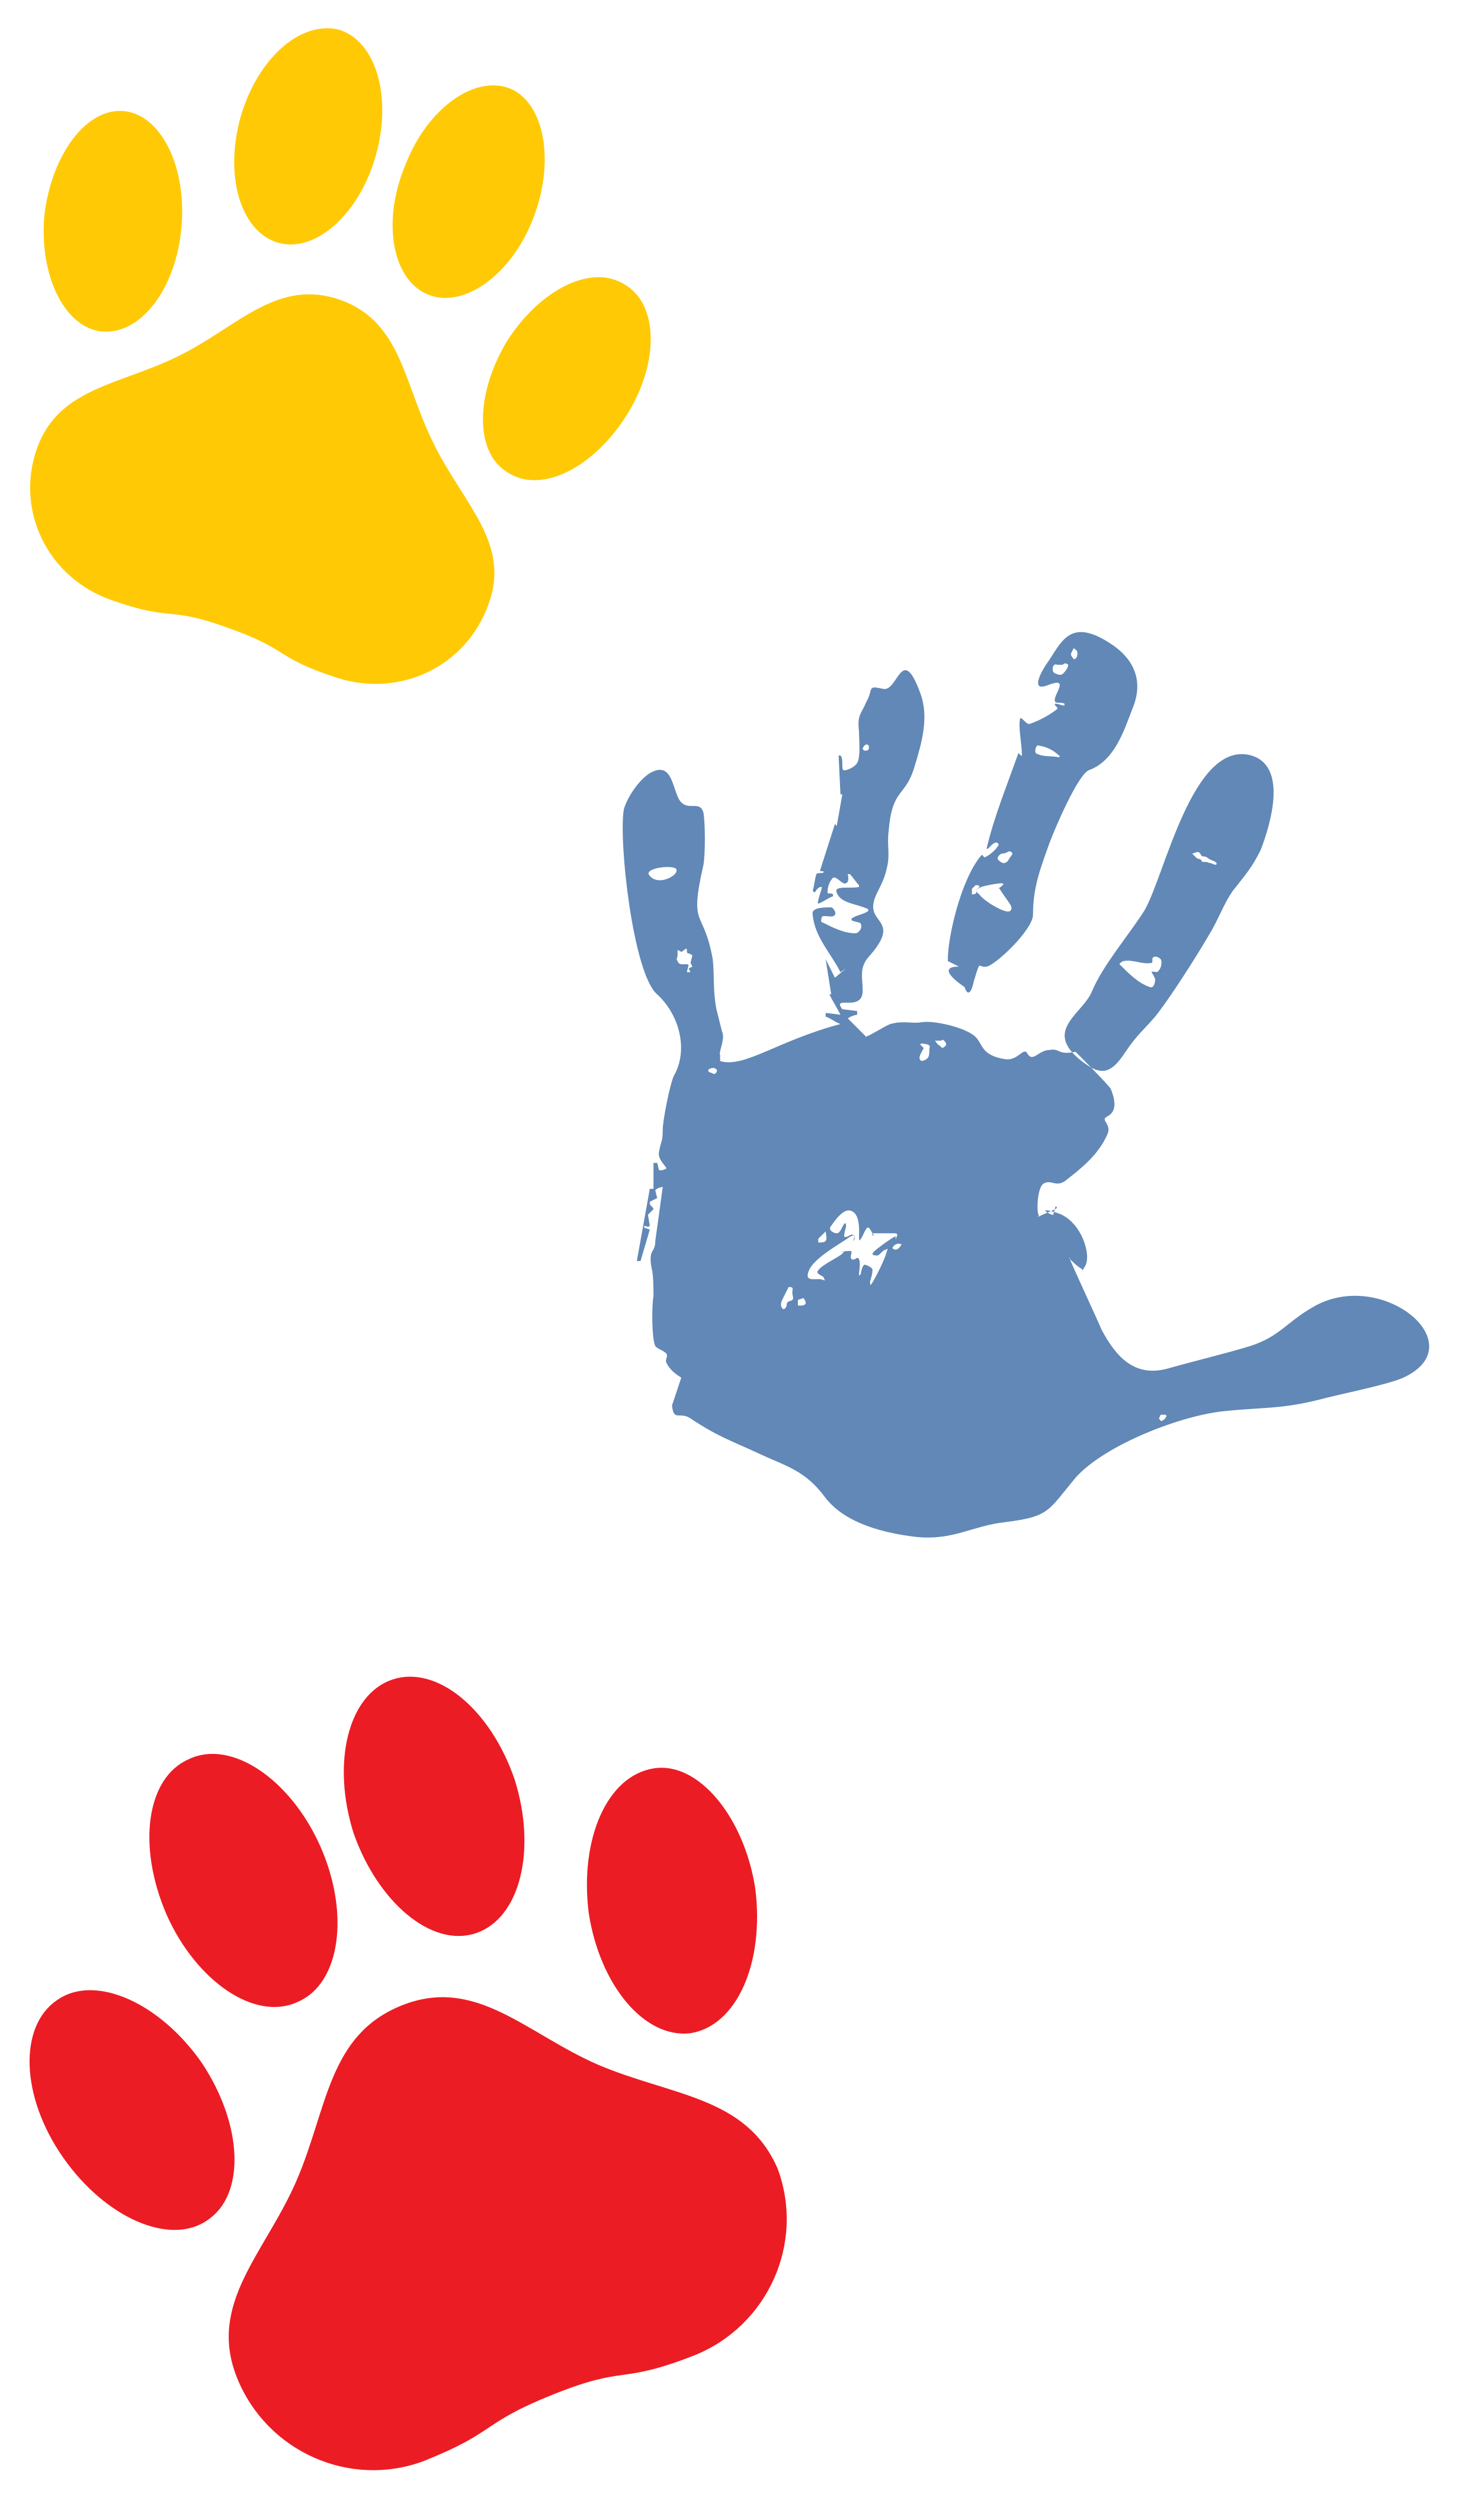 <?xml version="1.0" encoding="utf-8"?>
<!-- Generator: Adobe Illustrator 26.0.2, SVG Export Plug-In . SVG Version: 6.00 Build 0)  -->
<svg version="1.1" id="Layer_1" xmlns="http://www.w3.org/2000/svg" xmlns:xlink="http://www.w3.org/1999/xlink" x="0px" y="0px"
	 viewBox="0 0 80 135" style="enable-background:new 0 0 80 135;" xml:space="preserve">
<style type="text/css">
	.st0{fill-rule:evenodd;clip-rule:evenodd;fill:#6188B6;}
	.st1{fill:#EC1C24;}
	.st2{fill:#FFCA05;}
</style>
<path class="st0" d="M45.5,54.5c-0.6-0.8,1.1,0.2,1.1-1c0-0.7-0.2-1.2,0.3-1.8c1.8-2,0-1.8,0.3-3c0.1-0.5,0.5-0.9,0.7-1.8
	c0.2-0.8,0-1.2,0.1-2c0.2-2.4,0.9-1.8,1.4-3.5c0.4-1.3,0.8-2.7,0.3-4c-1-2.7-1.2,0-2-0.2c-0.9-0.2-0.5,0-0.9,0.7
	c-0.3,0.7-0.5,0.7-0.4,1.6c0,0.4,0.1,1.4-0.1,1.7c-0.1,0.2-0.5,0.4-0.7,0.4s0-0.6-0.2-0.8h-0.1l0.1,2.1h0.1l-0.3,1.7l-0.1-0.1
	L44.3,47c0,0.1,0.2,0,0.2,0.1c-0.1,0.1-0.3,0-0.4,0.1c-0.1,0.3-0.1,0.6-0.2,0.9l0.1,0.1c0.1-0.1,0.1-0.2,0.3-0.3h0.1
	c0,0.1-0.3,0.9-0.2,0.9c0.3-0.1,0.5-0.3,0.8-0.4v-0.1c-0.1-0.1-0.3,0-0.3-0.1c0-0.3,0.1-0.6,0.3-0.8c0.2-0.1,0.5,0.4,0.7,0.3
	c0.2-0.1,0.1-0.4,0.1-0.5h0.1c0.2,0.2,0.3,0.4,0.5,0.6v0.1C46,48,45,47.8,45.2,48.2c0.2,0.6,1.1,0.6,1.7,0.9v0.1
	c-0.3,0.2-0.6,0.2-0.9,0.4v0.1c0.2,0.1,0.5,0.1,0.5,0.2c0.1,0.2-0.1,0.5-0.3,0.5c-0.6,0-1.2-0.3-1.8-0.6c-0.1,0,0-0.3,0-0.3
	c0.2-0.1,0.6,0.1,0.7-0.1c0.1-0.1-0.1-0.4-0.2-0.4c-0.4,0-1.1,0-1,0.4c0.1,1.2,1,2.1,1.5,3.1l0.3-0.2l-0.6,0.5l-0.5-1l0.3,1.9h-0.1
	c0.2,0.4,0.4,0.7,0.6,1.1l-0.8-0.1c0,0.1,0,0.1,0,0.2c0.3,0.1,0.5,0.3,0.8,0.4l0,0c-3.4,0.9-5.2,2.4-6.5,2c0-0.1,0-0.2,0-0.3
	c-0.1-0.2,0.3-0.9,0.1-1.3c-0.1-0.4-0.2-0.8-0.3-1.2c-0.2-1-0.1-1.8-0.2-2.7C38,49,37.2,50.2,38,46.7c0.1-0.6,0.1-2.2,0-2.8
	c-0.2-0.8-1,0.1-1.4-0.9c-0.3-0.7-0.4-1.8-1.4-1.3c-0.6,0.3-1.3,1.3-1.5,2c-0.3,1.7,0.5,8.9,1.8,10c1.2,1.1,1.7,3,0.9,4.4
	c-0.2,0.4-0.6,2.4-0.6,2.9c0,0.7-0.1,0.6-0.2,1.2C35.5,62.6,36,63,36,63.1l0,0c-0.2,0.1-0.2,0.1-0.4,0.1l-0.1-0.4h-0.2v1.4h-0.2
	l-0.7,3.9h0.2l0.5-1.7l-0.3-0.1v-0.1c0.1,0,0.2,0.1,0.3,0L35,65.6l0.3-0.3c0-0.1-0.2-0.2-0.2-0.3v-0.1l0.4-0.2l-0.1-0.4
	c0-0.1,0.3-0.2,0.4-0.2L35.4,67c0,0.7-0.4,0.4-0.2,1.5c0.1,0.3,0.1,1.2,0.1,1.5c-0.1,0.5-0.1,2.3,0.1,2.7c0.2,0.2,0.4,0.2,0.6,0.4
	c0.1,0.2-0.1,0.3,0,0.5c0.2,0.4,0.5,0.6,0.8,0.8l-0.5,1.5c0.1,0.9,0.4,0.3,1,0.7c1.5,1,2.2,1.2,3.7,1.9c1.5,0.7,2.5,0.9,3.6,2.4
	c1.1,1.4,3.2,1.9,4.9,2.1c2,0.2,3-0.6,4.8-0.8c2.4-0.3,2.3-0.6,3.8-2.4c1.6-1.8,5.8-3.4,8.1-3.6c1.9-0.2,3-0.1,5-0.6
	c1.1-0.3,3.7-0.8,4.6-1.2c3.9-1.8-1.2-6-4.9-3.8c-1.4,0.8-1.8,1.6-3.4,2.1c-1.3,0.4-3,0.8-4.4,1.2c-1.8,0.5-2.8-0.6-3.6-2.1
	c-0.2-0.5-1.7-3.7-1.7-3.8c0-0.1-0.1-0.1,0,0s0.4,0.4,0.6,0.5c0.2,0.1-0.2,0.5,0.2-0.1s-0.2-2.5-1.5-2.9s-0.2,0.2-0.2,0.1
	s0.1-0.3,0.1-0.4s0.2,0,0,0.1s-0.7,0.3-0.9,0.4c-0.2,0,0.1,0,0-0.1s-0.1-1.5,0.3-1.7c0.4-0.2,0.6,0.2,1.1-0.1
	c0.9-0.7,1.8-1.4,2.3-2.5c0.3-0.6-0.4-0.8,0-1c0.6-0.3,0.4-1,0.2-1.5c-0.2-0.3-1.9-2-1.9-2c-1,0.2-0.8-0.2-1.4-0.1
	c-0.6,0-0.9,0.7-1.2,0.2c-0.2-0.4-0.5,0.4-1.2,0.3C53,57,53.1,56.4,52.7,56c-0.5-0.5-2.2-0.9-2.9-0.8c-0.5,0.1-1-0.1-1.7,0.1
	c-0.3,0.1-1.2,0.7-1.4,0.7h0.1l-1-1c0.1-0.1,0.4-0.2,0.5-0.2v-0.2L45.5,54.5L45.5,54.5z M37.4,51.6c-0.2-0.2-0.3,0-0.3-0.3
	c0-0.2-0.2,0.1-0.3,0.1l-0.2-0.1v0.3c0,0.1-0.1,0.2,0,0.3c0.1,0.3,0.4,0.1,0.6,0.2l-0.1,0.4h0.2l-0.1-0.2l0.2-0.1L37.3,52L37.4,51.6
	L37.4,51.6z M54.6,46c-0.1-0.1-0.2,0.1-0.5,0.1c-0.2,0.1-0.3,0.3-0.1,0.4c0.2,0.2,0.4,0.1,0.5-0.1C54.6,46.2,54.8,46.1,54.6,46
	L54.6,46z M62.7,51.8c-0.1-0.1-0.3-0.2-0.4-0.1c-0.1,0,0,0.3-0.1,0.3c-0.5,0.1-1-0.2-1.5-0.1c-0.1,0-0.3,0.2-0.2,0.2
	c0.5,0.5,1,1,1.6,1.2c0.2,0.1,0.3-0.2,0.3-0.4c0-0.1-0.2-0.4-0.2-0.4c0.1-0.1,0.3,0.1,0.4-0.1C62.7,52.3,62.8,52,62.7,51.8
	L62.7,51.8z M62.6,76.6c0.1,0.1,0.1,0.2,0.2,0.1c0.1,0,0.2-0.2,0.2-0.2c0-0.1,0-0.1-0.1-0.1s-0.1,0-0.2,0L62.6,76.6L62.6,76.6z
	 M52.5,48.3c0.3,0,0.2-0.1,0.3-0.3c0,0,0.3-0.2-0.1-0.2c-0.2,0.2-0.1,0.1-0.2,0.2V48.3L52.5,48.3z M65.7,46.7
	c0.1-0.2-0.3-0.2-0.5-0.4c-0.2-0.1-0.2,0-0.3-0.1c-0.1-0.1,0-0.1-0.2-0.2l-0.3,0.1c0.4,0.4,0.2,0.2,0.4,0.3c0.1,0,0.1,0.1,0.1,0.1
	c0.1,0.1,0.3,0,0.4,0.1C65.5,46.6,65.5,46.7,65.7,46.7L65.7,46.7z M56.3,40.3c-0.1,0-0.3-0.1-0.3,0c-0.1,0.1-0.1,0.4,0,0.4
	c0.4,0.2,0.8,0.1,1.2,0.2c0,0,0.1-0.1,0-0.1C57,40.6,56.7,40.4,56.3,40.3L56.3,40.3z M50.9,56.6c0.2-0.1,0.3-0.2,0.1-0.4
	c-0.1-0.1-0.1,0-0.2,0c-0.1,0-0.2,0-0.3,0C50.8,56.6,50.6,56.3,50.9,56.6L50.9,56.6z M58,35.6c0.1,0,0.2-0.1,0.2-0.3
	S58.1,35.1,58,35C57.8,35.4,57.8,35.3,58,35.6L58,35.6z M42.3,70.7c0.1,0,0.2-0.1,0.2-0.3c0.1-0.2,0.2-0.1,0.3-0.2s0-0.2,0-0.4
	c0-0.2,0.1-0.3-0.2-0.3l-0.3,0.6C42.2,70.3,42.1,70.5,42.3,70.7L42.3,70.7z M46.9,40.5c0.1-0.2,0-0.3-0.1-0.3
	c-0.2,0.1-0.1,0.1-0.2,0.2C46.6,40.5,46.7,40.6,46.9,40.5L46.9,40.5z M46,65.4c-0.4-0.2-0.9,0.5-1.1,0.8c-0.2,0.2,0.1,0.4,0.3,0.4
	s0.3-0.4,0.4-0.5c0.1-0.1,0.1,0,0.1,0.1s-0.1,0.4-0.1,0.5s0,0.1,0.1,0.1s0.3-0.2,0.4-0.1c0.1,0,0.1,0.2,0,0.3
	c-0.1,0.1,0.3-0.5-0.2-0.2c-0.4,0.3-1.9,1.1-2.2,1.8c-0.3,0.7,0.4,0.4,0.7,0.5s0.1,0,0.1-0.1s-0.5-0.2-0.3-0.4
	c0.2-0.3,1.1-0.7,1.3-0.9c0.2-0.2-0.1-0.1-0.1-0.1c0.1,0,0.6-0.1,0.6,0s-0.1,0.3,0,0.4c0.2,0.1,0.3-0.2,0.4,0c0.1,0.2,0,0.7,0,0.8
	c0,0.1,0,0.1,0.1,0c0-0.1,0.1-0.5,0.2-0.5c0.1,0,0.3,0.1,0.4,0.2c0.1,0.1-0.1,0.7-0.1,0.7c0,0.1,0,0.3,0.1,0.1
	c0.2-0.3,0.7-1.3,0.8-1.7c0.1-0.3,0-0.1-0.1-0.1s-0.3,0.3-0.4,0.3c-0.1,0-0.4,0-0.2-0.2s0.9-0.7,1.1-0.8c0.2-0.1,0,0.1,0.1,0.1
	c0-0.1,0.2-0.3-0.1-0.3c-0.2,0-0.9,0-1.1,0c-0.2,0,0,0.2,0,0.1c-0.1-0.1-0.2-0.4-0.3-0.4c-0.1-0.1-0.3,0.5-0.4,0.6
	c-0.1,0.1,0,0.2-0.1,0C46.4,66.6,46.5,65.6,46,65.4L46,65.4z M49.8,57.3c0.4-0.1,0.4-0.3,0.4-0.6c0-0.2,0.1-0.2-0.1-0.3
	c-0.1,0-0.3-0.1-0.4,0l0.2,0.2C49.8,56.8,49.5,57.2,49.8,57.3L49.8,57.3z M44.2,67.1c0.1,0,0.4,0,0.4-0.1c0.1-0.1,0-0.4,0-0.5
	l-0.2,0.2c-0.1,0.1-0.1,0.1-0.2,0.2V67.1L44.2,67.1z M57.7,35.9c-0.1-0.1-0.2-0.1-0.3,0c-0.2,0-0.2,0-0.3,0
	c-0.2-0.1-0.3,0.2-0.2,0.4c0.1,0.1,0.4,0.2,0.5,0.1S57.7,36.1,57.7,35.9L57.7,35.9z M36.5,46.9c-0.3-0.2-1.8,0-1.4,0.4
	C35.6,47.9,36.8,47.2,36.5,46.9L36.5,46.9z M38.6,58c0.3-0.2,0-0.4-0.2-0.3c-0.1,0-0.2,0.1-0.1,0.2C38.4,57.9,38.5,58,38.6,58
	L38.6,58z M43.1,70.5c0,0,0.7,0.1,0.3-0.4l-0.3,0.1V70.5L43.1,70.5z M48.2,67.4c0.2,0.2,0.4,0,0.5-0.2
	C48.5,67.1,48.3,67.2,48.2,67.4L48.2,67.4z M54.1,47.7c-0.2,0-0.8,0.1-1.1,0.2c-0.2,0.1-0.4,0.2-0.1,0.4c0.2,0.3,1,0.8,1.4,0.9
	c0.3,0.1,0.4-0.1,0.3-0.3c-0.1-0.2-0.5-0.7-0.6-0.9c-0.1-0.1-0.1,0.1-0.1,0C53.9,48,54.4,47.7,54.1,47.7L54.1,47.7z M67.6,40.8
	c-3.2-0.9-4.7,6.6-5.8,8.4c-0.9,1.4-2.2,2.9-2.8,4.3c-0.5,1.3-2.9,2.2-0.3,4c1,0.7,1.5,0.2,2.1-0.7s1-1.2,1.6-1.9
	c0.8-1,2.2-3.2,2.9-4.4c0.5-0.8,0.8-1.7,1.3-2.4c0.7-0.9,1-1.2,1.5-2.2C68.6,44.6,69.6,41.4,67.6,40.8L67.6,40.8z M51.8,52.2
	c-1.4,0,0.3,1.1,0.3,1.1c0.2,0.6,0.4,0.2,0.5-0.3c0.4-1.3,0.2-0.7,0.7-0.8s2.5-2,2.5-2.8c0-1.5,0.4-2.5,0.9-3.9
	c0.3-0.8,1.5-3.6,2.1-3.9c1.4-0.5,1.9-2.1,2.4-3.4c0.6-1.5,0-2.7-1.3-3.5c-2.2-1.4-2.6,0.1-3.4,1.2c-0.2,0.3-0.9,1.5,0.1,1.1
	c1.3-0.5,0.2,0.6,0.4,0.9c0.1,0.1,0.3,0,0.5,0.1v0.1c-0.2,0-0.3-0.1-0.5-0.1c-0.1,0.1,0.2,0.2,0.1,0.3c-0.4,0.3-0.9,0.6-1.5,0.8
	c-0.2,0-0.4-0.4-0.5-0.3c-0.1,0.6,0.1,1.3,0.1,2c0,0.1-0.2-0.2-0.2-0.1c-0.6,1.7-1.3,3.4-1.7,5.1c0,0.2,0.3-0.3,0.5-0.3
	c0.1,0,0.2,0.1,0.1,0.2c-0.2,0.3-0.5,0.5-0.7,0.6c-0.1,0-0.1-0.2-0.2-0.1c-1.1,1.3-1.8,4.4-1.8,5.6v0.1L51.8,52.2L51.8,52.2z"/>
<g>
	<path class="st1" d="M32.3,111.5c-3.9-1.7-6.6-4.8-10.6-3.2l0,0l0,0c-4,1.6-4,5.6-5.7,9.5s-4.8,6.6-3.2,10.6c1.6,4,6.1,6,10.1,4.5
		c4-1.6,3-2,7-3.6l0,0l0,0l0,0l0,0c4-1.6,3.5-0.5,7.6-2.1c4-1.6,6-6.1,4.5-10.1C40.3,113.2,36.3,113.2,32.3,111.5z"/>
	<path class="st1" d="M40.8,102c0.5,4-1,7.4-3.5,7.8c-2.5,0.3-4.9-2.6-5.5-6.5c-0.5-4,1-7.4,3.5-7.8C37.7,95.1,40.2,98.1,40.8,102z"
		/>
	<path class="st1" d="M27.8,96.1c1.2,3.8,0.3,7.5-2.1,8.3s-5.3-1.7-6.6-5.4c-1.2-3.8-0.3-7.5,2.1-8.3C23.6,89.9,26.5,92.3,27.8,96.1
		z"/>
	<path class="st1" d="M9,103.4c1.6,3.6,4.8,5.8,7.1,4.7c2.3-1,2.8-4.8,1.2-8.4c-1.6-3.6-4.8-5.8-7.1-4.7C7.9,96,7.4,99.7,9,103.4z"
		/>
	<path class="st1" d="M3.4,116.5c2.3,3.3,5.8,4.8,7.8,3.4c2.1-1.4,1.9-5.2-0.3-8.5c-2.3-3.3-5.8-4.8-7.8-3.4
		C1,109.4,1.1,113.2,3.4,116.5z"/>
</g>
<g>
	<path class="st2" d="M23.4,23.9c-1.6-3.2-1.7-6.5-5-7.7l0,0l0,0c-3.4-1.2-5.5,1.4-8.7,3s-6.5,1.7-7.7,5c-1.2,3.4,0.6,7,4,8.2
		s3,0.3,6.3,1.5l0,0l0,0l0,0l0,0c3.4,1.2,2.5,1.6,5.9,2.7s7-0.6,8.2-4C27.6,29.3,25,27.2,23.4,23.9z"/>
	<path class="st2" d="M33.8,22.5c-1.8,2.8-4.6,4.2-6.4,3c-1.8-1.1-1.7-4.3,0-7.1c1.8-2.8,4.6-4.2,6.4-3
		C35.6,16.5,35.6,19.7,33.8,22.5z"/>
	<path class="st2" d="M28.8,11.8c-1.2,3.1-3.8,4.9-5.7,4.1c-1.9-0.8-2.5-3.9-1.2-7c1.2-3.1,3.8-4.9,5.7-4.1
		C29.4,5.6,30,8.7,28.8,11.8z"/>
	<path class="st2" d="M13,6.3c-0.9,3.2,0,6.2,2,6.8s4.4-1.5,5.3-4.7s0-6.2-2-6.8C16.2,1.1,13.9,3.2,13,6.3z"/>
	<path class="st2" d="M2.4,11.6c-0.3,3.3,1.1,6.1,3.1,6.3c2.1,0.2,4-2.3,4.3-5.6S8.7,6.2,6.7,6C4.7,5.8,2.8,8.3,2.4,11.6z"/>
</g>
</svg>
